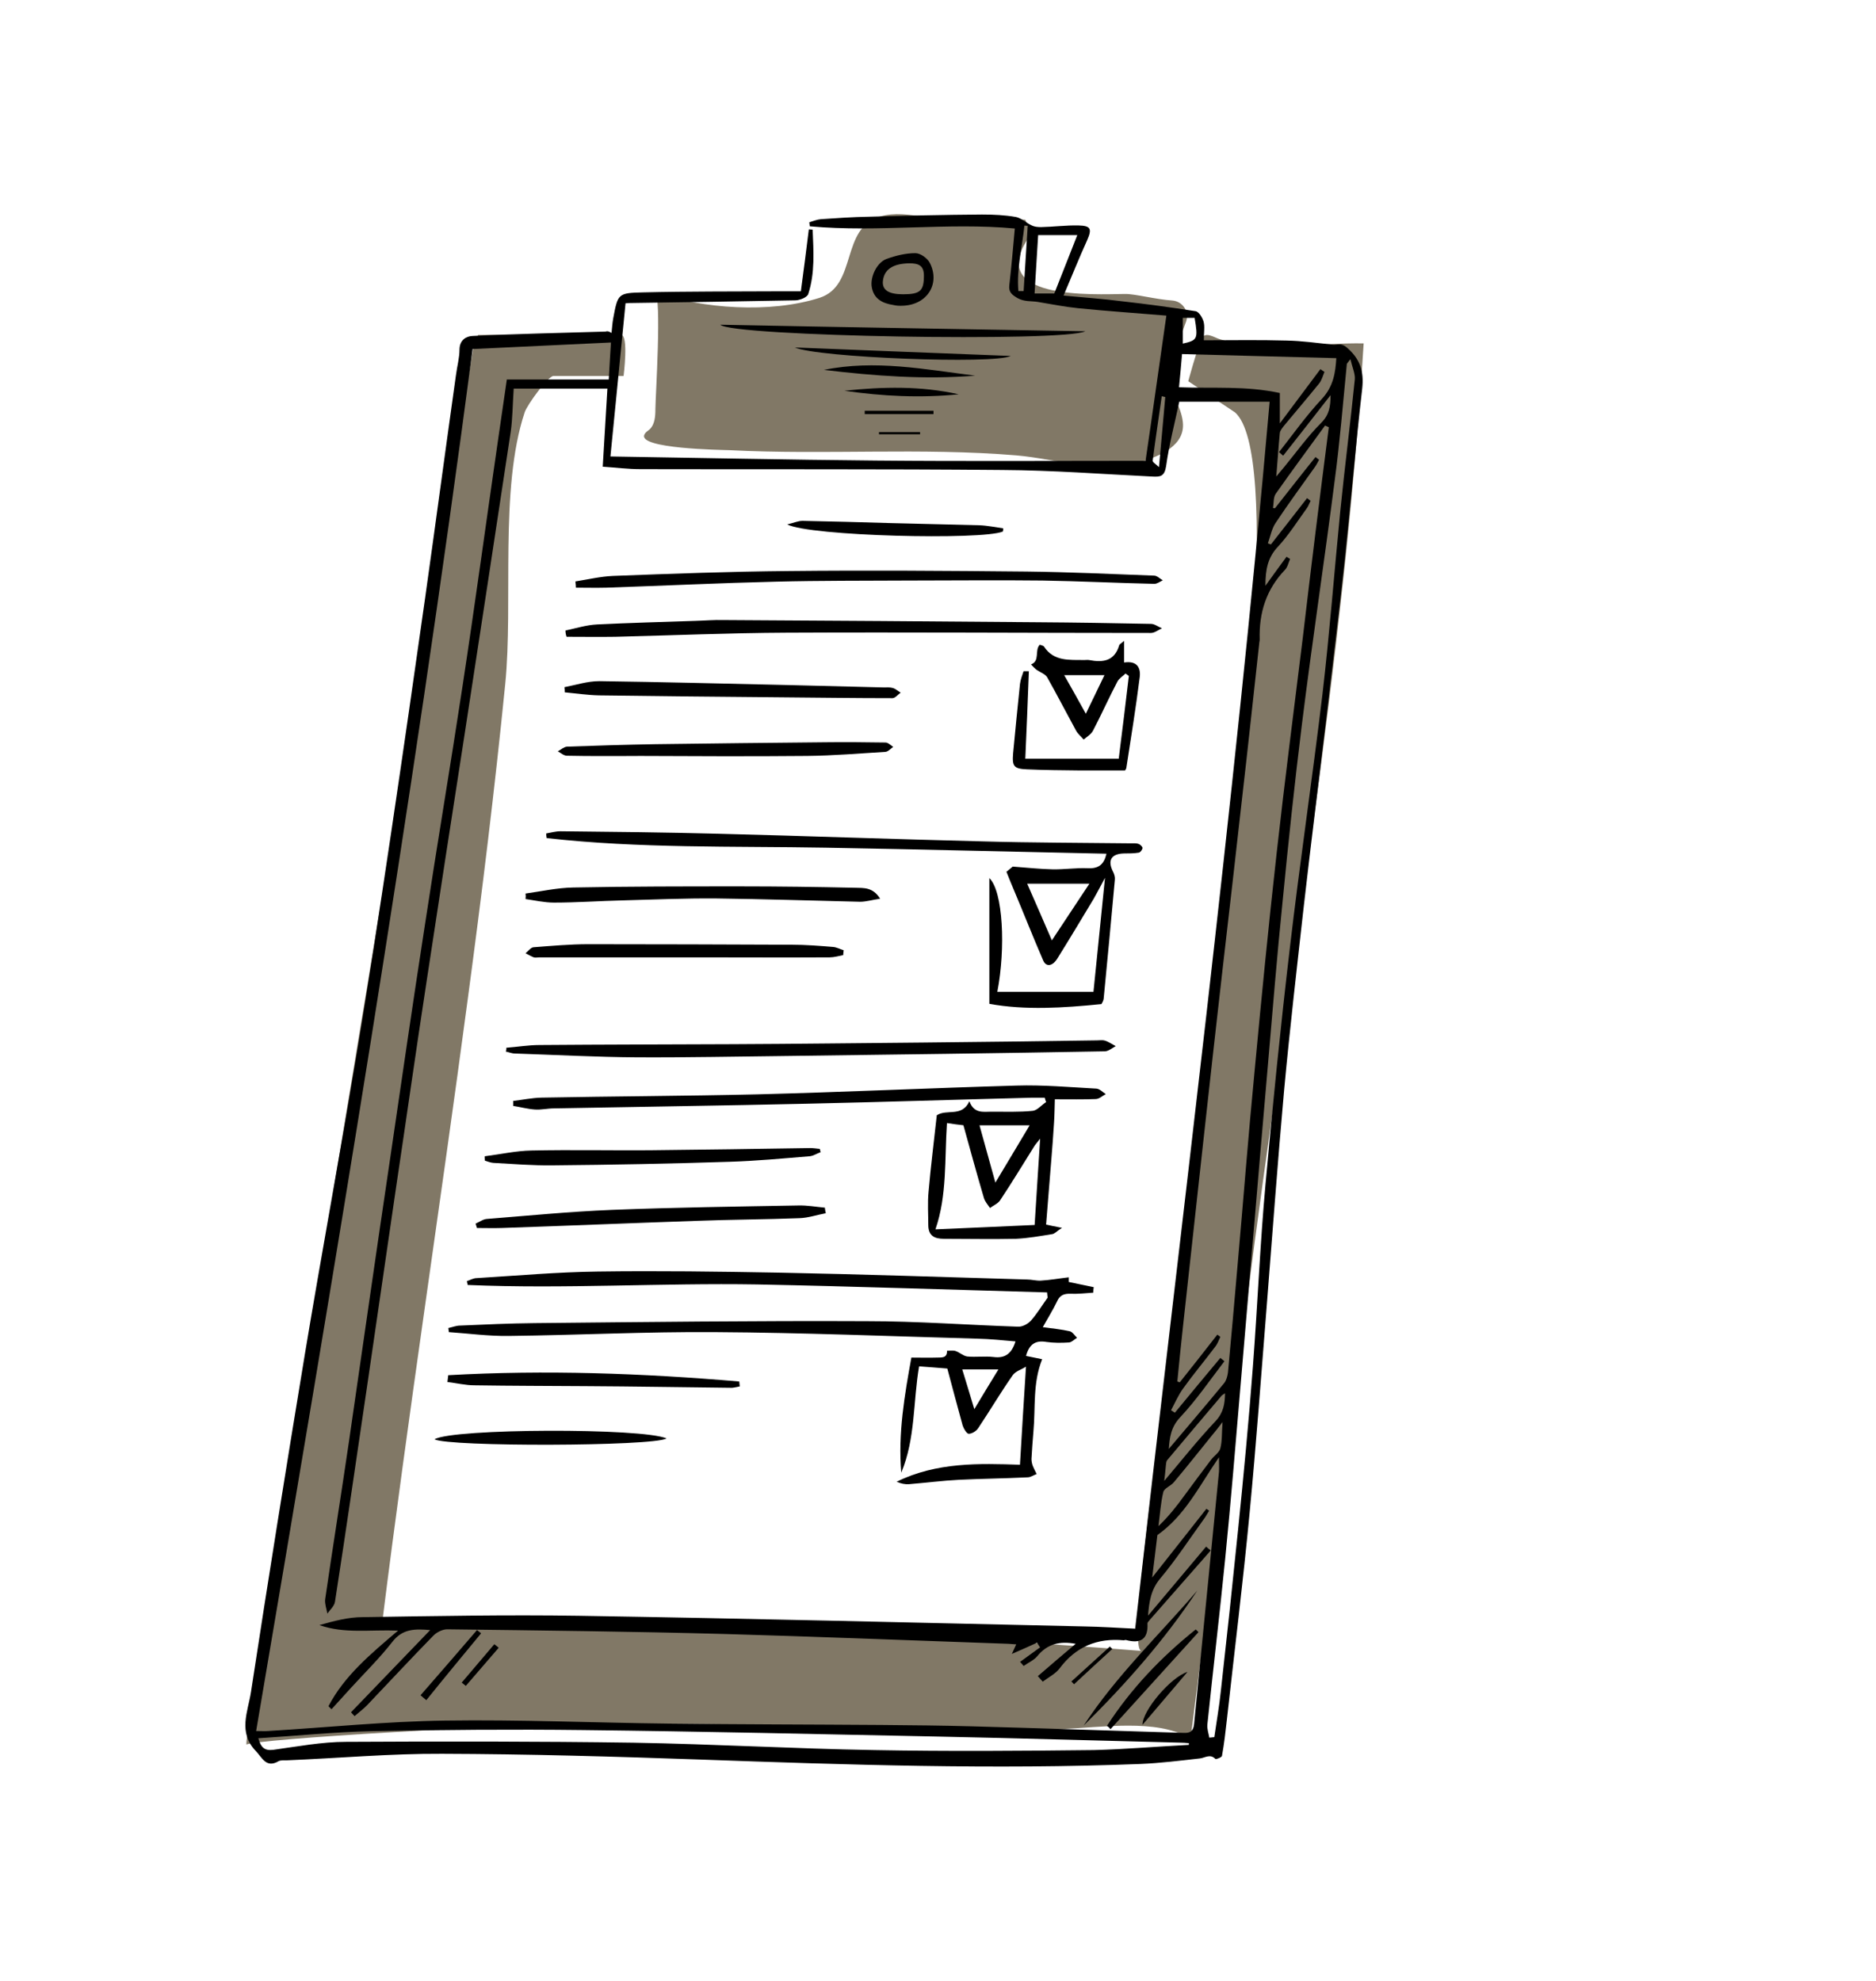 <?xml version="1.0" encoding="UTF-8"?>
<svg id="Layer_1" data-name="Layer 1" xmlns="http://www.w3.org/2000/svg" viewBox="0 0 358 378">
  <defs>
    <style>
      .cls-1, .cls-2 {
        stroke-width: 0px;
      }

      .cls-2 {
        fill: #817866;
      }
    </style>
  </defs>
  <path class="cls-2" d="M90.25,66.78s-44.71,267.13-43.19,266.14c1.46-.99,49.15-3.97,71.48-3.97,17.99,0,35.97.37,53.96.68,8.99.16,17.99.31,26.98.42,7.37.05,17.78-1.93,24.78.42l2.98.99c.47-3.82.99-7.63,1.46-11.4,1.31-9.99,2.56-19.92,3.87-29.91,1.78-13.96,3.61-27.92,5.39-41.88,7.79-60.6,18.51-121.72,22.27-182.74-8.16-.16-19.45,1.52-27.4-.78-1.1-.31-2.93-1.67-3.61,0-.99,2.56-2.46,8-2.46,8l8.94,5.96c16.99,15.32-24.26,235.81-17.88,236.34,0,0-37.75-2.98-51.4-2.98s-52.34-1.99-60.81-1.99-32.68-.37-32.68-.37c4.97-39.84,11.08-79.53,16.37-119.32,2.67-19.92,5.12-39.84,7.11-59.82,1.57-15.53-1.15-37.23,3.71-51.87.47-1.46,4.5-6.95,5.49-6.95h13.39s.99-7.79-.47-7.84-27.29,0-27.29,0l-.99,2.88Z"/>
  <path class="cls-2" d="M124.97,55.85c1.36.47.1,20.18.1,22.17,0,1.41-.1,2.98-1.1,3.92-.37.31-.78.52-.99.99-1.36,2.72,14.74,2.93,16.26,2.98,18.25.94,36.5-.52,54.69.99,7.9.68,16.16,3.71,23.84,1.25,3.5-1.15,8.47-3.08,7.95-7.63-.16-1.52-.78-2.88-1.31-4.29-1.88-5.02.1-9.88,1.93-14.85.68-1.88-.63-3.87-2.61-4.03-3.19-.21-7.27-1.31-9.1-1.25-5.54.05-27.5,1.36-17.78-11.5-.68-1.52-.52-1.1-1.2-2.67-6.33-.42-13.12.52-19.35-.52-2.77-.47-5.65-.89-8.31-.1-7.69,2.2-4.29,13.18-11.61,15.53-9.52,3.03-22.22,2.04-31.42-.99Z"/>
  <g>
    <path class="cls-1" d="M116.7,63.54c.1-.99.16-1.88.31-2.72.89-4.76.89-4.91,5.65-5.02,8.63-.21,17.31-.16,25.93-.21h4.24c.52-3.92,1.05-7.9,1.52-11.82.26,0,.47.05.73.05.16,4.13.47,8.26-.84,12.29-.21.63-1.52,1.15-2.35,1.2-10.61.21-21.23.37-31.84.52-.26,0-.58.05-.68.05-.99,9.93-1.93,19.82-2.88,29.23,16.63.26,33.67.63,50.72.78,16.99.16,34.04.05,51.4.05,1.31-8.89,2.61-18.3,3.97-27.71-5.54-.47-11.19-.84-16.84-1.41-2.56-.26-5.12-.78-7.69-1.2-1.31-.21-2.56,0-3.87-.73-1.05-.63-1.73-1.1-1.57-2.46.42-3.66.73-7.32,1.05-10.82-12.76-1.2-25.99.78-39.11-.42-.05-.26-.1-.52-.1-.78.73-.21,1.46-.52,2.2-.58,3.03-.21,6.12-.42,9.15-.47,7.22-.21,14.38-.37,21.59-.42,2.2,0,4.39.1,6.48.47,1.05.21,1.99,1.15,3.03,1.62.52.26,1.15.31,1.78.31,2.41-.05,4.76-.37,7.16-.31,2.35.05,2.56.68,1.62,2.82-1.52,3.35-2.88,6.75-4.5,10.56,3.97.37,7.63.63,11.24,1.1,4.65.52,9.31,1.15,13.96,1.88.63.1,1.31,1.25,1.52,1.99.26.94.05,1.99.05,3.56,5.33,0,10.56-.1,15.74.05,2.93.05,5.91.47,8.84.78.84.1,1.57-.37,2.61.47,2.61,2.2,3.4,4.55,3.03,7.95-1.25,10.77-2.14,21.54-3.29,32.31-1.15,10.61-2.46,21.23-3.71,31.84-1.36,11.5-2.82,22.95-4.13,34.46-1.31,11.71-2.67,23.42-3.76,35.14-1.25,13.86-2.25,27.71-3.35,41.57-1.05,13.07-1.99,26.09-3.24,39.16-1.25,13.18-2.88,26.3-4.34,39.48-.26,2.35-.52,4.65-.94,6.95-.05.26-1.1.68-1.25.58-.99-1.05-1.99-.21-2.98-.1-3.76.42-7.53.89-11.29,1.05-28.03,1.1-56,.16-84.02-.84-16.42-.58-32.89-1.05-49.31-1.1-9.88-.05-19.76.84-29.65,1.25-.52,0-1.1-.05-1.52.16-2.35,1.36-3.08-.58-4.34-1.93-3.45-3.56-1.52-7.53-.94-11.24,3.29-21.54,6.75-43.08,10.3-64.57,3.14-18.93,6.64-37.8,9.78-56.68,2.41-14.38,4.6-28.86,6.75-43.29,2.2-14.8,4.34-29.65,6.43-44.44,1.99-14.12,3.87-28.23,5.86-42.35.21-1.67.68-3.29.68-4.97.05-1.78,1.31-2.46,2.46-2.51,8.47-.42,16.94-.58,25.41-.84.47-.16.73.05,1.15.26ZM216.62,310.85c8.89-78.33,18.82-156.23,25.67-234.19h-17.25c-.84,4.03-1.93,8.1-2.51,12.29-.31,1.99-1.1,2.09-2.72,1.99-9.52-.47-19.03-1.2-28.55-1.25-23.01-.21-46.01-.1-68.97-.16-2.46,0-4.86-.31-7.27-.47.31-5.33.63-10.35.89-14.9h-17.88c-.21,3.14-.21,5.75-.58,8.31-2.93,19.35-5.86,38.64-8.84,57.99-2.41,15.53-4.81,31.01-7.16,46.54-2.04,13.28-3.92,26.61-5.91,39.89-1.83,12.44-3.61,24.89-5.44,37.33-2.04,13.8-4.03,27.61-6.17,41.41-.1.84-.94,1.57-1.46,2.3-.16-.89-.52-1.88-.42-2.72,1.46-10.04,3.08-20.13,4.55-30.17,2.56-17.62,5.07-35.24,7.69-52.86,2.25-15.27,4.44-30.48,6.8-45.7,2.3-15.16,4.86-30.27,7.16-45.44,2.41-15.79,4.55-31.63,6.85-47.48.52-3.71,1.1-7.42,1.62-11.14h19.45c.16-2.61.26-4.81.42-7.06-9.05.42-17.83.84-26.4,1.25-11.56,88-26.4,175.84-41.31,263.73.89,0,1.62.05,2.3,0,11.24-.68,22.48-1.83,33.73-1.99,14.22-.21,28.5.42,42.77.58,13.54.16,27.08.16,40.63.26,5.75.05,11.5.1,17.25.26,13.44.37,26.88.84,40.31,1.25,1.2.05,1.83-.26,1.99-1.62,1.57-16.05,3.19-32.1,4.76-48.21.05-.73,0-1.52,0-2.77-3.76,5.44-6.43,11.08-11.76,14.85-.26,2.41-.63,5.07-.99,8.1,3.61-4.6,7.01-8.84,10.35-13.12.16.1.37.26.52.37-.37.58-.68,1.2-1.1,1.73-2.72,3.76-5.28,7.69-8.26,11.24-1.78,2.14-2.09,4.44-2.3,7.06,3.76-4.44,7.42-8.84,11.08-13.18.31.26.58.52.89.73-3.87,4.44-7.79,8.84-11.66,13.28-.16.21-.42.42-.42.68.16,3.03-1.36,3.87-4.08,3.14-.16-.05-.31.05-.42.05-5.07-.47-9.15,1.2-12.24,5.33-.78,1.05-2.14,1.73-3.24,2.56-.31-.37-.63-.68-.94-1.05,2.35-2.04,4.76-4.08,7.22-6.17-3.08-.58-5.44.05-7.32,2.35-.63.78-1.73,1.25-2.61,1.88-.21-.26-.42-.52-.68-.78,1.25-.94,2.56-1.83,3.82-2.77-.21-.31-.37-.58-.58-.89-1.52.68-2.98,1.36-4.81,2.14.37-.78.58-1.25.84-1.83-.63-.05-1.05-.05-1.46-.1-18.09-.63-36.23-1.36-54.33-1.88-17.62-.47-35.24-.68-52.81-.89-.89,0-2.04.58-2.67,1.25-4.29,4.39-8.42,8.84-12.65,13.28-.73.73-1.57,1.36-2.35,2.04-.21-.26-.47-.47-.68-.73,4.97-5.18,9.93-10.3,15.11-15.69-2.93-.26-5.28-.26-7.22,2.25-2.41,3.08-5.23,5.86-7.9,8.78-1.25,1.36-2.46,2.72-3.71,4.08-.21-.21-.37-.37-.58-.58,3.03-5.8,8-9.93,13.28-14.43-5.39-.21-10.25.63-15.01-1.05,2.77-.78,5.49-1.52,8.26-1.52,13.75-.21,27.5-.47,41.25-.26,32.21.52,64.47,1.31,96.68,2.04,3.03.05,6.01.26,9.46.42ZM253.54,81.52c-.21-.1-.42-.21-.68-.31-3.14,4.34-6.33,8.63-9.41,13.02-.47.68-.37,1.78-.52,2.72.1,0,.26.05.37.05,2.56-3.24,5.12-6.54,7.74-9.78.21.16.42.31.68.52-.26.47-.47.94-.78,1.36-2.51,3.56-5.12,7.06-7.53,10.72-.73,1.1-.99,2.56-1.46,3.87.21.05.37.16.58.21,2.3-2.93,4.6-5.86,6.9-8.84.21.16.47.37.68.52-.26.47-.42.99-.73,1.41-1.78,2.46-3.45,5.12-5.49,7.32-1.99,2.09-2.41,4.44-2.41,7.48,1.46-2.04,2.72-3.76,4.03-5.54.21.16.47.26.68.42-.31.68-.47,1.57-.99,2.09-3.56,3.71-4.97,8.21-4.81,13.28,0,.26-.1.58-.1.84-1.1,9.88-2.14,19.82-3.29,29.7-1.2,10.82-2.46,21.65-3.71,32.52-1.25,11.03-2.51,22.12-3.71,33.15-1.25,11.4-2.51,22.85-3.76,34.25-.42,3.71-.78,7.42-1.15,11.14.16.05.31.1.47.16,2.41-3.03,4.81-6.07,7.16-9.1.21.16.37.26.58.42-.31.63-.52,1.31-.94,1.83-2.04,2.72-4.24,5.33-6.22,8.1-.89,1.25-1.52,2.72-2.25,4.08.26.16.47.31.73.47,2.88-3.5,5.8-7.01,8.68-10.46.26.21.52.42.78.63-2.77,3.61-5.33,7.37-8.42,10.67-1.83,1.93-2.04,3.97-2.2,6.07,3.5-4.13,7.06-8.31,10.56-12.55.42-.52.63-1.31.73-1.99.63-6.8,1.25-13.59,1.83-20.44,1.1-12.34,2.04-24.63,3.24-36.97,1.31-13.96,2.67-27.92,4.24-41.88,1.52-13.65,3.29-27.29,4.97-40.94,1.57-13.39,3.24-26.82,4.97-40.21ZM230.79,331.61c.31-.05.63-.05.94-.1.42-2.93.94-5.86,1.25-8.84,1.15-10.25,2.25-20.55,3.29-30.8,1.05-10.35,2.04-20.71,2.82-31.06.89-11.61,1.36-23.27,2.41-34.82,1.36-15.06,2.88-30.12,4.65-45.12,1.88-16.16,4.29-32.26,6.22-48.42,1.36-11.61,2.25-23.32,3.4-34.93.84-8.37,1.93-16.73,2.77-25.1.1-1.1-.47-2.3-.84-3.87-.52.68-.63.78-.68.89-.73,7.37-1.31,14.74-2.3,22.12-1.99,15.58-4.34,31.11-6.27,46.64-1.41,11.35-2.61,22.69-3.71,34.04-1.05,10.25-1.88,20.55-2.77,30.85-.99,11.24-1.93,22.48-2.88,33.67-.78,9.2-1.57,18.4-2.35,27.61-.94,11.03-1.83,22.01-2.93,33.05-1.05,10.56-2.3,21.07-3.4,31.63-.1.84.21,1.67.37,2.56ZM226.87,332.97v-.31c-.58-.05-1.15-.1-1.73-.1-15.27-.37-30.54-.84-45.8-1.15-22.69-.47-45.33-.99-68.03-1.25-13.44-.16-26.93-.05-40.37.21-7.16.16-14.33.89-21.65,1.36.52,1.78,1.2,2.41,2.88,2.2,4.6-.63,9.25-1.52,13.86-1.52,18.25-.1,36.5-.1,54.8.16,15.37.26,30.69,1.15,46.01,1.41,13.96.26,27.92.16,41.93,0,6.01-.16,12.08-.68,18.09-.99ZM244.86,86.96c-.26-.21-.52-.47-.78-.68,2.67-3.4,5.18-6.95,8.16-10.14,2.25-2.41,2.61-5.12,2.77-7.79-9.88-.26-19.61-.52-29.44-.78-.16,2.09-.37,4.13-.58,6.33,6.43.26,12.71-.31,19.24,1.1v5.8c2.82-3.76,5.28-7.06,7.74-10.35.26.16.52.37.78.52-.31.73-.52,1.62-1.05,2.25-2.2,2.72-4.44,5.33-6.69,8.05-.31.42-.73.89-.78,1.36-.26,2.67-.42,5.28-.68,8.31.68-.84,1.15-1.36,1.57-1.88,2.3-2.82,4.44-5.8,7.01-8.37,1.52-1.52,1.78-3.08,1.78-5.28-3.14,4.03-6.07,7.79-9.05,11.56ZM198.11,44.87c-.21,3.71-.47,7.37-.68,11.14h3.76c1.46-3.66,2.88-7.32,4.39-11.14h-7.48ZM233.3,271.38c-.84,1.1-1.41,1.83-1.99,2.51-2.41,2.98-4.81,6.01-7.27,8.94-.58.73-1.83,1.15-2.04,1.88-.52,2.14-.63,4.34-.94,6.54,1.93-1.83,3.5-3.82,4.97-5.86,1.67-2.25,3.35-4.55,5.07-6.8.58-.78,1.57-1.36,1.78-2.2.37-1.41.26-2.93.42-5.02ZM222.17,282.62c3.19-3.76,6.33-7.74,9.78-11.4,1.52-1.62,1.78-3.24,1.83-5.33-.31.21-.52.31-.63.42-3.5,4.13-6.95,8.21-10.41,12.34-.21.26-.21.68-.26,1.05-.1,1.1-.21,2.2-.31,2.93ZM222.38,75.77c-.21-.05-.47-.1-.68-.16-.58,4.08-1.2,8.16-1.73,12.29-.05.31.63.68,1.2,1.25.42-4.81.84-9.1,1.2-13.39ZM194.35,55.54h.99c.26-4.13.52-8.26.78-12.44-.21,0-.42-.05-.63-.05-.42,4.13-1.52,8.26-1.15,12.5ZM225.72,60.66v4.91c2.82-.63,2.93-.89,2.25-4.91h-2.25Z"/>
    <path class="cls-1" d="M207.11,63.22c-4.03,2.09-67.66.99-69.65-1.25,23.22.47,46.43.84,69.65,1.25Z"/>
    <path class="cls-1" d="M171.97,58.36c-.26,0-.89,0-1.52-.16-1.99-.31-3.66-1.1-4.08-3.35-.37-1.93.94-4.76,2.82-5.44,1.73-.63,3.66-1.1,5.49-1.1.94,0,2.3.94,2.77,1.88,2.04,4.03-.58,8.16-5.49,8.16ZM172.34,56.16c3.29,0,3.97-.68,3.97-3.56,0-1.99-1.1-2.35-2.77-2.35-3.19.05-4.91,1.2-5.07,3.56-.05,1.57,1.15,2.35,3.87,2.35Z"/>
    <path class="cls-1" d="M151.68,66.31c13.59.52,27.14,1.1,41.2,1.62-3.08,1.62-36.86.31-41.2-1.62Z"/>
    <path class="cls-1" d="M186.09,71.69c-9.67.78-19.24.05-28.86-1.1,9.73-1.99,19.29-.1,28.86,1.1Z"/>
    <path class="cls-1" d="M161.15,74.57c7.32-.78,14.59-.94,21.8.68-7.32.73-14.59.37-21.8-.68Z"/>
    <path class="cls-1" d="M165.02,78.39h13.12v.63h-13.12v-.63Z"/>
    <path class="cls-1" d="M167.74,82.46h7.84v.42h-7.84v-.42Z"/>
    <path class="cls-1" d="M199.84,246.64c-18.46-.52-36.86-1.15-55.32-1.52-18.4-.31-36.86.89-55.27.1-.05-.26-.1-.47-.16-.73.63-.21,1.25-.58,1.88-.58,7.69-.47,15.37-1.15,23.06-1.25,11.56-.16,23.11,0,34.67.21,15.79.31,31.53.84,47.32,1.31.89,0,1.73.26,2.61.21,1.73-.1,3.5-.42,5.33-.63,0-.05,0,.47,0,.89,1.57.31,3.19.68,4.76.99-.05.37-.1.73-.1,1.05-1.46.1-2.88.26-4.34.21-1.2-.05-2.04.26-2.56,1.46-.78,1.62-1.73,3.14-2.72,4.91,1.88.26,3.56.42,5.12.78.52.1.94.78,1.41,1.25-.52.31-.99.84-1.52.89-1.46.1-2.93.1-4.34-.1-2.14-.37-3.29.52-3.87,2.67,1.05.21,2.04.42,3.08.63-1.83,4.55-1.25,9.25-1.67,13.8-.16,1.73-.26,3.45-.37,5.23,0,.47.1.94.26,1.36.21.52.47.99.73,1.52-.58.21-1.15.63-1.73.63-4.34.21-8.73.26-13.07.47-3.19.16-6.38.58-9.57.84-.78.05-1.52-.1-2.35-.47,7.63-3.76,15.84-3.5,23.53-3.24.37-6.22.73-12.24,1.15-18.72-.78.52-1.99.84-2.56,1.67-2.3,3.29-4.34,6.75-6.54,10.04-.37.58-1.2,1.1-1.83,1.1-.37,0-.94-.94-1.15-1.57-.99-3.56-1.93-7.16-2.93-10.88-1.73-.16-3.45-.26-5.39-.42-1.15,6.75-.68,13.8-3.4,20.29-.63-7.48.63-14.8,1.93-21.96,1.83,0,3.29.05,4.81,0,.84-.05,2.04.21,1.99-1.31.52,0,1.15-.1,1.62.05.78.26,1.46.94,2.25,1.05,1.67.16,3.35-.1,5.02.1,2.3.31,3.5-.78,4.18-2.98-2.46-.21-4.86-.47-7.32-.52-16.63-.47-33.31-1.15-49.93-1.25-13.18-.1-26.3.58-39.48.73-3.82.05-7.63-.47-11.4-.73-.05-.26-.05-.52-.1-.78.73-.16,1.52-.47,2.25-.47,4.71-.21,9.46-.42,14.17-.47,21.18-.21,42.35-.47,63.53-.37,9.57,0,19.19.73,28.76,1.05.84.05,1.88-.52,2.46-1.15,1.2-1.36,2.14-2.93,3.19-4.39-.05-.52-.1-.78-.1-.99ZM183.63,261.34c.78,2.61,1.52,4.91,2.3,7.58,1.62-2.72,3.03-5.02,4.6-7.58h-6.9Z"/>
    <path class="cls-1" d="M97.93,210.1c1.78-.21,3.56-.58,5.33-.63,13.75-.26,27.5-.31,41.25-.63,16.47-.42,32.99-1.2,49.46-1.67,5.07-.16,10.2.31,15.27.58.63.05,1.2.68,1.78,1.05-.63.31-1.25.94-1.93.94-2.41.1-4.81.05-7.79.05-.05,1.36-.05,2.93-.16,4.5-.16,2.35-.31,4.76-.52,7.11-.31,4.03-.68,8.1-.99,12.29.63.16,1.46.31,3.03.63-.99.63-1.41,1.15-1.88,1.2-2.3.37-4.6.78-6.9.89-4.6.1-9.15,0-13.75,0-1.73,0-2.93-.52-2.98-2.51,0-2.14-.16-4.34.05-6.48.42-4.86,1.05-9.78,1.57-14.59,1.93-1.25,4.81.42,6.22-2.67.89,2.41,2.67,1.99,4.24,1.99,2.61,0,5.23.1,7.84-.16.89-.1,1.67-1.1,2.56-1.67-.1-.26-.21-.58-.26-.84h-2.46c-14.33.37-28.65.84-42.98,1.15-16.05.37-32.16.58-48.21.89-1.25,0-2.46.31-3.71.21-1.36-.1-2.72-.47-4.08-.68,0-.26,0-.63,0-.94ZM198.48,217.31c-.42.58-.73.89-.99,1.25-2.2,3.5-4.34,7.06-6.64,10.51-.42.63-1.31.99-1.93,1.46-.42-.63-.94-1.2-1.15-1.88-1.36-4.6-2.61-9.2-3.92-13.91-.99-.1-2.09-.26-3.14-.42-.47,6.9.05,13.8-2.2,20.29,6.43-.26,12.91-.58,18.93-.84.37-5.65.68-10.93,1.05-16.47ZM196.49,214.75h-9.57c.99,3.66,1.99,7.11,3.03,10.93,2.25-3.76,4.34-7.22,6.54-10.93Z"/>
    <path class="cls-1" d="M104.21,159.06c.94-.16,1.83-.42,2.77-.42,10.04.1,20.03.21,30.06.47,16.84.42,33.73,1.05,50.56,1.46,9.36.26,18.77.26,28.13.37.52,0,1.05-.05,1.52.1.31.1.78.52.78.78,0,.31-.42.84-.68.89-.94.16-1.88.16-2.82.16-2.51.05-3.24,1.36-2.09,3.56.21.42.37.99.31,1.46-.68,7.58-1.41,15.16-2.14,22.74-.05.37-.26.68-.42.99-7.27.73-14.54,1.2-21.39-.05v-24c2.61,2.51,3.14,13.39,1.52,21.7h18.35c.73-7.32,1.46-14.38,2.2-21.75-.78,1.46-1.46,2.77-2.14,3.97-2.3,3.82-4.55,7.58-6.9,11.35-.94,1.57-2.2,1.78-2.77.42-1.93-4.44-3.71-8.99-5.59-13.44-.42-1.05-.89-2.09-1.41-3.45.31-.26,1.05-.84,1.2-.99,2.82.21,5.23.47,7.58.52,2.25.05,4.5-.31,6.75-.21,2.04.1,3.08-.68,3.56-2.77-17.88-.37-35.76-.84-53.59-1.15-17.78-.31-35.56.16-53.23-1.83-.05-.21-.1-.58-.1-.89ZM200.73,179.46c2.51-3.82,4.86-7.32,7.16-10.82h-11.87c1.62,3.66,3.08,7.06,4.71,10.82Z"/>
    <path class="cls-1" d="M96.63,199.95c2.09-.16,4.24-.52,6.33-.52,12.29-.1,24.57-.1,36.86-.16,12.08-.05,24.16-.21,36.18-.31,11.14-.1,22.27-.26,33.36-.42.52,0,1.05-.1,1.52.05.73.26,1.36.68,2.04,1.05-.68.37-1.41.99-2.09.99-20.24.37-40.42.63-60.65.89-9.52.1-19.03.31-28.6.26-7.79-.05-15.53-.47-23.32-.73-.58,0-1.15-.26-1.73-.37.1-.26.1-.47.1-.73Z"/>
    <path class="cls-1" d="M107.92,120.32c1.99-.42,3.97-1.05,6.01-1.15,6.22-.31,12.44-.47,18.72-.68,1.83-.05,3.61-.21,5.44-.16,19.97.1,40,.26,59.97.42,7.22.05,14.38.16,21.59.31.68,0,1.41.58,2.09.84-.68.31-1.41.89-2.09.89-23.16,0-46.38-.16-69.54-.05-10.88.05-21.8.52-32.68.78-3.08.05-6.22,0-9.31,0-.16-.42-.21-.84-.21-1.2Z"/>
    <path class="cls-1" d="M196.34,128.11c-.21,5.54-.42,11.08-.68,16.68h17.83c.68-5.33,1.31-10.56,1.93-15.79-.21-.16-.42-.31-.63-.47-.52.52-1.25.94-1.57,1.57-1.62,3.08-3.03,6.27-4.65,9.36-.37.68-1.15,1.15-1.78,1.67-.47-.58-1.1-1.05-1.46-1.73-1.83-3.35-3.61-6.8-5.49-10.14-.37-.63-1.31-.94-1.99-1.41-.42-.31-.73-.68-1.1-1.05,1.78-.68.63-2.67,1.67-3.76.26.1.63.16.78.31,1.88,2.93,4.91,2.56,7.74,2.61.31,0,.58-.05.89,0,2.67.52,4.86.21,5.75-2.82.05-.21.42-.37.94-.84v4.13c2.46-.37,3.19.99,2.98,2.77-.73,5.8-1.67,11.61-2.56,17.36-.05.31-.37.58-.26.47h-8.63c-3.35-.05-6.69-.05-10.04-.21-2.56-.1-2.88-.58-2.67-3.08.42-4.39.84-8.84,1.31-13.23.1-.84.42-1.62.68-2.41h.99ZM210.77,128.84h-7.69c1.36,2.35,2.61,4.65,4.13,7.37,1.2-2.51,2.3-4.76,3.56-7.37Z"/>
    <path class="cls-1" d="M109.8,110.96c2.35-.37,4.76-.94,7.11-1.05,11.19-.42,22.38-.84,33.57-.94,15.11-.16,30.22-.05,45.38.1,8.16.1,16.26.47,24.37.78.58,0,1.1.58,1.67.89-.52.26-1.1.68-1.62.68-7.11-.16-14.22-.52-21.33-.63-8.63-.1-17.31,0-25.93,0-8.26.05-16.57,0-24.84.21-10.82.26-21.65.78-32.47,1.15-1.93.05-3.87,0-5.8,0,0-.31-.05-.73-.1-1.2Z"/>
    <path class="cls-1" d="M157.59,231.53c-1.67.31-3.35.89-5.02.94-6.59.26-13.23.26-19.82.52-12.34.42-24.68.94-37.02,1.36-1.57.05-3.14,0-4.71,0-.1-.26-.16-.58-.26-.84.73-.31,1.41-.84,2.14-.89,7.95-.63,15.9-1.41,23.9-1.73,11.82-.47,23.69-.63,35.5-.84,1.73-.05,3.4.26,5.12.42,0,.31.1.68.16,1.05Z"/>
    <path class="cls-1" d="M100.29,170.52c3.03-.42,6.07-1.1,9.1-1.15,10.67-.21,21.39-.21,32.05-.21,7.27,0,14.54.1,21.75.26,1.57.05,3.4-.16,4.76,2.09-1.46.21-2.67.58-3.82.58-9.15-.21-18.3-.52-27.45-.63-5.96-.05-11.92.21-17.88.37-4.34.1-8.73.42-13.07.42-1.83,0-3.66-.42-5.44-.68.05-.37.05-.68,0-1.05Z"/>
    <path class="cls-1" d="M92.5,220.66c2.98-.37,5.96-1.05,8.94-1.1,7.48-.16,14.95,0,22.43-.05,10.25-.1,20.5-.26,30.74-.42.63,0,1.2.1,1.83.16.05.21.1.42.16.63-.73.26-1.41.73-2.14.78-5.07.42-10.14.89-15.22,1.05-11.24.37-22.54.58-33.78.68-3.76.05-7.53-.26-11.35-.47-.52-.05-1.05-.26-1.57-.42-.05-.26-.05-.58-.05-.84Z"/>
    <path class="cls-1" d="M107.71,131.14c2.2-.42,4.39-1.15,6.64-1.15,11.87.16,23.69.47,35.56.73,6.22.16,12.5.31,18.72.47.58,0,1.2-.05,1.73.1s.99.58,1.52.89c-.52.37-1.05,1.05-1.57,1.05-7.11,0-14.22-.1-21.33-.16-11.56-.1-23.11-.21-34.67-.37-2.2-.05-4.34-.37-6.54-.58,0-.31,0-.68-.05-.99Z"/>
    <path class="cls-1" d="M160.89,182.28c-.84.16-1.73.42-2.56.42-8.42.05-16.84,0-25.25,0h-30.12c-.37,0-.78.1-1.1,0-.52-.21-1.05-.52-1.57-.78.52-.42.99-1.1,1.52-1.15,3.45-.26,6.95-.58,10.46-.58,12.97,0,25.88.05,38.85.1,2.61,0,5.23.21,7.84.42.68.05,1.36.42,2.04.63-.05.31-.05.63-.1.94Z"/>
    <path class="cls-1" d="M121.67,144.27c-4.5,0-8.99.05-13.49-.05-.58,0-1.15-.52-1.73-.84.58-.31,1.15-.84,1.73-.89,5.59-.21,11.19-.37,16.78-.47,10.88-.16,21.8-.26,32.68-.37,3.76-.05,7.58,0,11.35.05.47,0,.99.52,1.46.84-.47.31-.94.89-1.46.94-5.02.31-9.99.73-15.01.78-10.77.1-21.54.05-32.31,0h0Z"/>
    <path class="cls-1" d="M85.54,262.44c18.56-1.05,37.07-.37,55.53,1.2.05.31.05.63.1.94-.63.1-1.2.31-1.83.26-9.2-.1-18.46-.26-27.66-.31-7.06-.05-14.07-.05-21.12-.16-1.73,0-3.45-.42-5.18-.63.05-.42.1-.84.16-1.31Z"/>
    <path class="cls-1" d="M127.21,274.51c-2.51,1.52-41.72,1.62-44.29.16,3.45-2.09,39.74-2.2,44.29-.16Z"/>
    <path class="cls-1" d="M191.37,101.44c-3.97,1.67-36.86.89-41.15-1.36,1.31-.31,2.09-.68,2.93-.68,5.49.1,11.03.26,16.52.42,5.75.16,11.45.26,17.2.42,1.52.05,3.03.37,4.55.58.05.21,0,.42-.05.63Z"/>
    <path class="cls-1" d="M228.49,303.53c-6.22,9.41-13.65,17.83-21.7,25.78,6.22-9.52,14.38-17.25,21.7-25.78Z"/>
    <path class="cls-1" d="M211.24,329.36c4.6-7.11,10.35-13.12,16.94-18.4.16.16.37.31.52.52-5.59,6.17-11.19,12.34-16.78,18.51-.21-.26-.42-.47-.68-.63Z"/>
    <path class="cls-1" d="M80.26,323.51c3.61-4.13,7.22-8.31,10.77-12.44.26.21.52.42.78.63-3.5,4.24-7.01,8.47-10.46,12.76-.37-.31-.73-.63-1.1-.94Z"/>
    <path class="cls-1" d="M226.61,319.06c-2.77,3.24-5.54,6.54-8.58,10.09-.05-2.67,5.39-9.1,8.58-10.09Z"/>
    <path class="cls-1" d="M95.16,314.46c-2.09,2.41-4.18,4.86-6.27,7.27-.26-.21-.52-.42-.78-.63,2.09-2.46,4.13-4.86,6.22-7.32.31.21.58.47.84.68Z"/>
    <path class="cls-1" d="M212.28,314.67c-2.46,2.25-4.91,4.5-7.32,6.75-.16-.16-.31-.37-.52-.52,2.46-2.25,4.91-4.44,7.37-6.69.1.1.26.31.47.47Z"/>
  </g>
</svg>